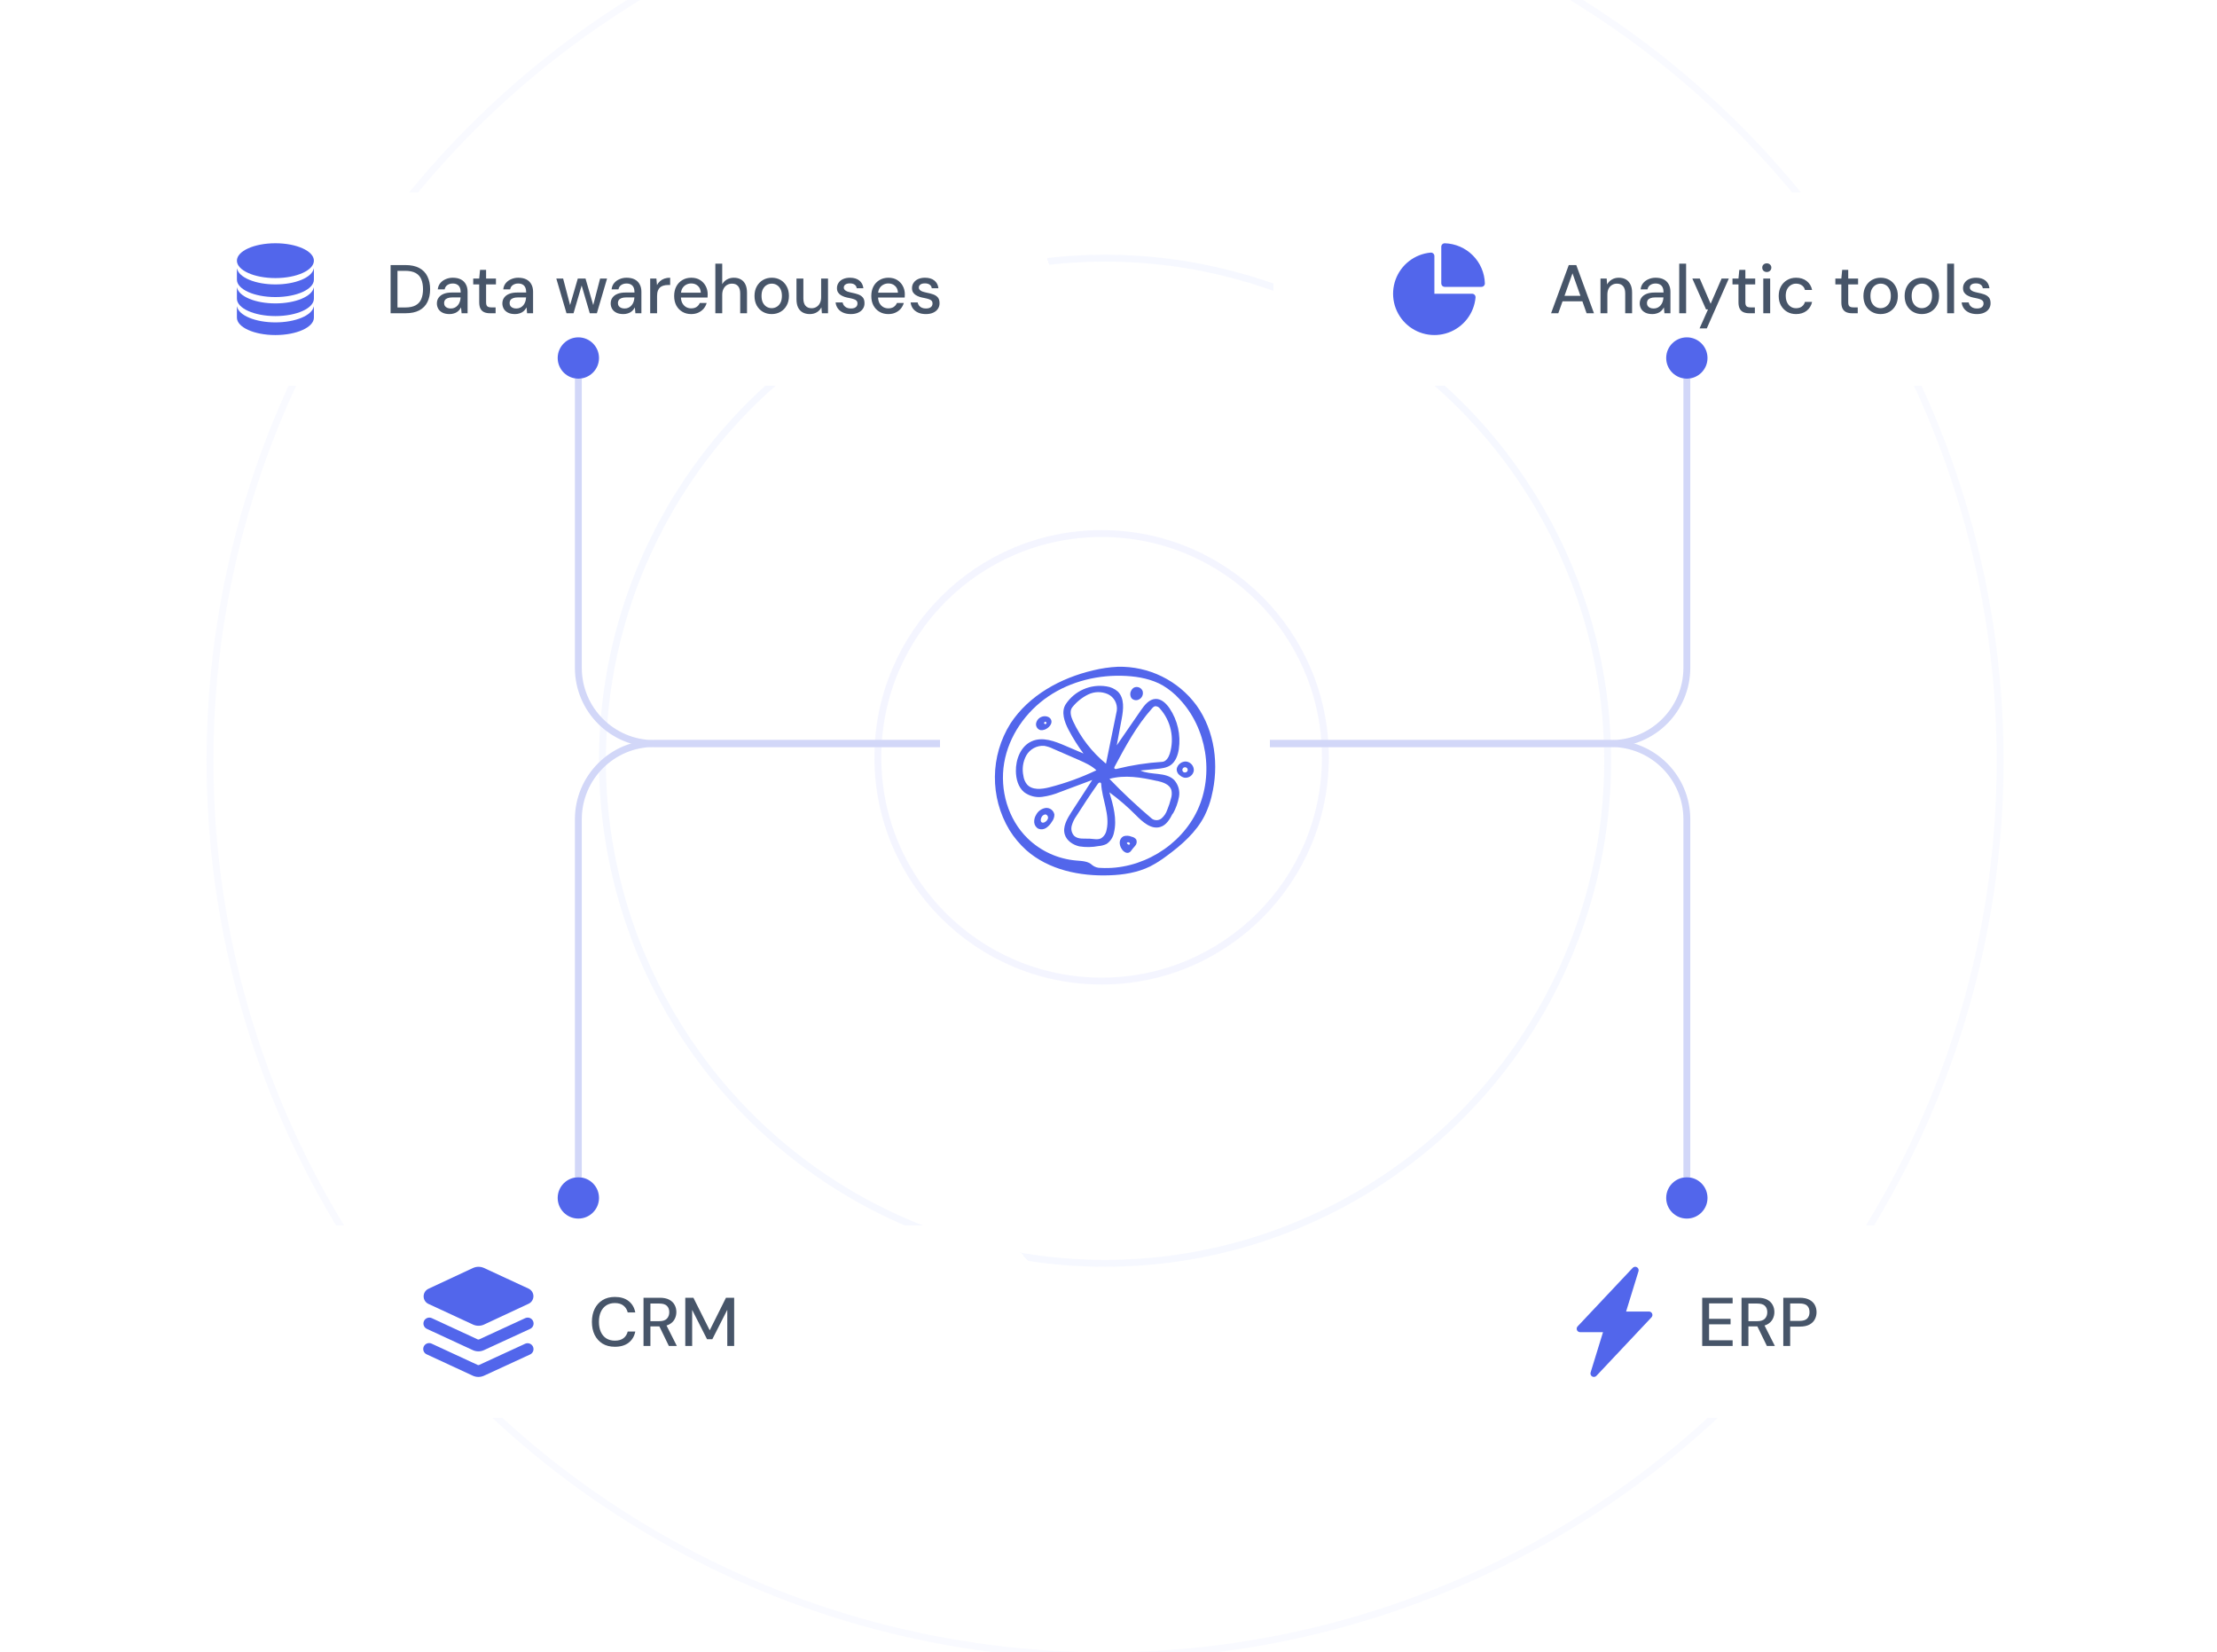 <svg width="322" height="240" viewBox="0 0 322 240" fill="none" xmlns="http://www.w3.org/2000/svg">
<g clip-path="url(#clip0_47_2806)">
<circle cx="160" cy="110" r="32.5" stroke="#EAEDFF" stroke-opacity="0.5"/>
<circle cx="160.5" cy="110.5" r="73" stroke="#EAEDFF" stroke-opacity="0.4"/>
<circle cx="160.5" cy="110.5" r="130" stroke="#EAEDFF" stroke-opacity="0.3"/>
<g filter="url(#filter0_d_47_2806)">
<rect x="185" y="24" width="121" height="28" rx="14" fill="white" shape-rendering="crispEdges"/>
<path d="M209.485 31.477C209.533 31.431 209.59 31.394 209.652 31.37C209.715 31.346 209.781 31.334 209.848 31.336C211.376 31.382 212.829 32.01 213.909 33.091C214.99 34.172 215.618 35.624 215.664 37.152C215.666 37.219 215.655 37.285 215.63 37.348C215.606 37.41 215.57 37.467 215.523 37.515C215.476 37.563 215.42 37.601 215.359 37.627C215.297 37.653 215.231 37.667 215.164 37.667H209.833C209.701 37.667 209.574 37.614 209.48 37.52C209.386 37.426 209.333 37.299 209.333 37.167V31.836C209.333 31.769 209.347 31.703 209.373 31.641C209.399 31.58 209.437 31.524 209.485 31.477ZM208.333 33.189C208.333 33.12 208.319 33.051 208.291 32.988C208.263 32.924 208.222 32.867 208.171 32.82C208.12 32.773 208.059 32.738 207.993 32.716C207.928 32.693 207.858 32.685 207.789 32.691C206.653 32.795 205.571 33.22 204.668 33.916C203.765 34.613 203.08 35.553 202.692 36.625C202.304 37.697 202.229 38.858 202.477 39.971C202.725 41.084 203.285 42.103 204.091 42.909C204.897 43.715 205.916 44.275 207.03 44.523C208.143 44.771 209.303 44.697 210.375 44.309C211.448 43.92 212.387 43.235 213.084 42.332C213.78 41.429 214.205 40.347 214.309 39.211C214.315 39.142 214.307 39.072 214.284 39.007C214.262 38.941 214.227 38.88 214.18 38.829C214.133 38.778 214.076 38.737 214.012 38.709C213.949 38.681 213.88 38.667 213.811 38.667H208.333V33.189Z" fill="#5266EB"/>
<path d="M225.28 41.5L227.85 34.5H228.94L231.51 41.5H230.44L228.39 35.7L226.33 41.5H225.28ZM226.44 39.77L226.72 38.97H230.01L230.29 39.77H226.44ZM232.457 41.5V36.46H233.357L233.417 37.32C233.577 37.02 233.804 36.783 234.097 36.61C234.391 36.43 234.727 36.34 235.107 36.34C235.507 36.34 235.851 36.42 236.137 36.58C236.424 36.74 236.647 36.983 236.807 37.31C236.967 37.63 237.047 38.033 237.047 38.52V41.5H236.047V38.62C236.047 38.153 235.944 37.8 235.737 37.56C235.531 37.32 235.231 37.2 234.837 37.2C234.577 37.2 234.344 37.263 234.137 37.39C233.931 37.51 233.764 37.69 233.637 37.93C233.517 38.17 233.457 38.463 233.457 38.81V41.5H232.457ZM239.996 41.62C239.583 41.62 239.24 41.55 238.966 41.41C238.693 41.27 238.49 41.083 238.356 40.85C238.223 40.61 238.156 40.353 238.156 40.08C238.156 39.747 238.243 39.463 238.416 39.23C238.59 38.99 238.836 38.807 239.156 38.68C239.476 38.553 239.86 38.49 240.306 38.49H241.616C241.616 38.197 241.573 37.953 241.486 37.76C241.4 37.567 241.27 37.423 241.096 37.33C240.93 37.23 240.716 37.18 240.456 37.18C240.156 37.18 239.9 37.253 239.686 37.4C239.473 37.54 239.34 37.75 239.286 38.03H238.286C238.326 37.677 238.446 37.377 238.646 37.13C238.853 36.877 239.116 36.683 239.436 36.55C239.756 36.41 240.096 36.34 240.456 36.34C240.93 36.34 241.326 36.423 241.646 36.59C241.966 36.757 242.206 36.993 242.366 37.3C242.533 37.6 242.616 37.96 242.616 38.38V41.5H241.746L241.666 40.65C241.593 40.783 241.506 40.91 241.406 41.03C241.306 41.15 241.186 41.253 241.046 41.34C240.913 41.427 240.756 41.493 240.576 41.54C240.403 41.593 240.21 41.62 239.996 41.62ZM240.186 40.81C240.4 40.81 240.593 40.767 240.766 40.68C240.94 40.593 241.086 40.477 241.206 40.33C241.333 40.177 241.426 40.007 241.486 39.82C241.553 39.627 241.59 39.43 241.596 39.23V39.2H240.406C240.12 39.2 239.886 39.237 239.706 39.31C239.533 39.377 239.406 39.47 239.326 39.59C239.246 39.71 239.206 39.85 239.206 40.01C239.206 40.177 239.243 40.32 239.316 40.44C239.396 40.553 239.51 40.643 239.656 40.71C239.803 40.777 239.98 40.81 240.186 40.81ZM243.893 41.5V34.3H244.893V41.5H243.893ZM246.846 43.7L248.076 40.94H247.786L245.796 36.46H246.876L248.456 40.12L250.046 36.46H251.096L247.896 43.7H246.846ZM254.059 41.5C253.739 41.5 253.462 41.45 253.229 41.35C252.995 41.25 252.815 41.083 252.689 40.85C252.562 40.617 252.499 40.3 252.499 39.9V37.31H251.629V36.46H252.499L252.619 35.2H253.499V36.46H254.929V37.31H253.499V39.91C253.499 40.197 253.559 40.393 253.679 40.5C253.799 40.6 254.005 40.65 254.299 40.65H254.879V41.5H254.059ZM256.102 41.5V36.46H257.102V41.5H256.102ZM256.612 35.51C256.418 35.51 256.258 35.45 256.132 35.33C256.012 35.21 255.952 35.057 255.952 34.87C255.952 34.69 256.012 34.543 256.132 34.43C256.258 34.31 256.418 34.25 256.612 34.25C256.798 34.25 256.955 34.31 257.082 34.43C257.208 34.543 257.272 34.69 257.272 34.87C257.272 35.057 257.208 35.21 257.082 35.33C256.955 35.45 256.798 35.51 256.612 35.51ZM260.862 41.62C260.375 41.62 259.942 41.51 259.562 41.29C259.182 41.063 258.882 40.753 258.662 40.36C258.448 39.967 258.342 39.51 258.342 38.99C258.342 38.463 258.448 38.003 258.662 37.61C258.882 37.21 259.182 36.9 259.562 36.68C259.942 36.453 260.375 36.34 260.862 36.34C261.475 36.34 261.988 36.5 262.402 36.82C262.815 37.14 263.078 37.573 263.192 38.12H262.152C262.085 37.827 261.932 37.6 261.692 37.44C261.458 37.28 261.178 37.2 260.852 37.2C260.585 37.2 260.338 37.27 260.112 37.41C259.885 37.543 259.702 37.743 259.562 38.01C259.428 38.27 259.362 38.593 259.362 38.98C259.362 39.267 259.402 39.523 259.482 39.75C259.562 39.97 259.668 40.157 259.802 40.31C259.942 40.463 260.102 40.58 260.282 40.66C260.462 40.733 260.652 40.77 260.852 40.77C261.072 40.77 261.268 40.737 261.442 40.67C261.622 40.597 261.772 40.49 261.892 40.35C262.018 40.21 262.105 40.043 262.152 39.85H263.192C263.078 40.383 262.815 40.813 262.402 41.14C261.988 41.46 261.475 41.62 260.862 41.62ZM269 41.5C268.68 41.5 268.404 41.45 268.17 41.35C267.937 41.25 267.757 41.083 267.63 40.85C267.504 40.617 267.44 40.3 267.44 39.9V37.31H266.57V36.46H267.44L267.56 35.2H268.44V36.46H269.87V37.31H268.44V39.91C268.44 40.197 268.5 40.393 268.62 40.5C268.74 40.6 268.947 40.65 269.24 40.65H269.82V41.5H269ZM273.136 41.62C272.663 41.62 272.236 41.51 271.856 41.29C271.483 41.07 271.186 40.763 270.966 40.37C270.753 39.97 270.646 39.51 270.646 38.99C270.646 38.457 270.756 37.993 270.976 37.6C271.196 37.2 271.496 36.89 271.876 36.67C272.256 36.45 272.683 36.34 273.156 36.34C273.636 36.34 274.063 36.45 274.436 36.67C274.81 36.89 275.103 37.197 275.316 37.59C275.536 37.983 275.646 38.447 275.646 38.98C275.646 39.513 275.536 39.977 275.316 40.37C275.103 40.763 274.806 41.07 274.426 41.29C274.046 41.51 273.616 41.62 273.136 41.62ZM273.136 40.76C273.41 40.76 273.656 40.693 273.876 40.56C274.103 40.427 274.283 40.23 274.416 39.97C274.556 39.703 274.626 39.373 274.626 38.98C274.626 38.587 274.56 38.26 274.426 38C274.293 37.733 274.113 37.533 273.886 37.4C273.666 37.267 273.423 37.2 273.156 37.2C272.89 37.2 272.643 37.267 272.416 37.4C272.19 37.533 272.006 37.733 271.866 38C271.733 38.26 271.666 38.587 271.666 38.98C271.666 39.373 271.733 39.703 271.866 39.97C272.006 40.23 272.186 40.427 272.406 40.56C272.633 40.693 272.876 40.76 273.136 40.76ZM279.123 41.62C278.649 41.62 278.223 41.51 277.843 41.29C277.469 41.07 277.173 40.763 276.953 40.37C276.739 39.97 276.633 39.51 276.633 38.99C276.633 38.457 276.743 37.993 276.963 37.6C277.183 37.2 277.483 36.89 277.863 36.67C278.243 36.45 278.669 36.34 279.143 36.34C279.623 36.34 280.049 36.45 280.423 36.67C280.796 36.89 281.089 37.197 281.303 37.59C281.523 37.983 281.633 38.447 281.633 38.98C281.633 39.513 281.523 39.977 281.303 40.37C281.089 40.763 280.793 41.07 280.413 41.29C280.033 41.51 279.603 41.62 279.123 41.62ZM279.123 40.76C279.396 40.76 279.643 40.693 279.863 40.56C280.089 40.427 280.269 40.23 280.403 39.97C280.543 39.703 280.613 39.373 280.613 38.98C280.613 38.587 280.546 38.26 280.413 38C280.279 37.733 280.099 37.533 279.873 37.4C279.653 37.267 279.409 37.2 279.143 37.2C278.876 37.2 278.629 37.267 278.403 37.4C278.176 37.533 277.993 37.733 277.853 38C277.719 38.26 277.653 38.587 277.653 38.98C277.653 39.373 277.719 39.703 277.853 39.97C277.993 40.23 278.173 40.427 278.393 40.56C278.619 40.693 278.863 40.76 279.123 40.76ZM282.809 41.5V34.3H283.809V41.5H282.809ZM287.132 41.62C286.705 41.62 286.332 41.55 286.012 41.41C285.692 41.27 285.439 41.073 285.252 40.82C285.065 40.567 284.952 40.27 284.912 39.93H285.932C285.965 40.09 286.029 40.237 286.122 40.37C286.222 40.503 286.355 40.61 286.522 40.69C286.695 40.77 286.899 40.81 287.132 40.81C287.352 40.81 287.532 40.78 287.672 40.72C287.819 40.653 287.925 40.567 287.992 40.46C288.059 40.347 288.092 40.227 288.092 40.1C288.092 39.913 288.045 39.773 287.952 39.68C287.865 39.58 287.732 39.503 287.552 39.45C287.379 39.39 287.169 39.337 286.922 39.29C286.689 39.25 286.462 39.197 286.242 39.13C286.029 39.057 285.835 38.967 285.662 38.86C285.495 38.753 285.362 38.62 285.262 38.46C285.162 38.293 285.112 38.09 285.112 37.85C285.112 37.563 285.189 37.307 285.342 37.08C285.495 36.847 285.712 36.667 285.992 36.54C286.279 36.407 286.615 36.34 287.002 36.34C287.562 36.34 288.012 36.473 288.352 36.74C288.692 37.007 288.892 37.383 288.952 37.87H287.982C287.955 37.643 287.855 37.47 287.682 37.35C287.509 37.223 287.279 37.16 286.992 37.16C286.705 37.16 286.485 37.217 286.332 37.33C286.179 37.443 286.102 37.593 286.102 37.78C286.102 37.9 286.145 38.007 286.232 38.1C286.319 38.193 286.445 38.273 286.612 38.34C286.785 38.4 286.995 38.457 287.242 38.51C287.595 38.577 287.912 38.66 288.192 38.76C288.472 38.86 288.695 39.007 288.862 39.2C289.029 39.393 289.112 39.67 289.112 40.03C289.119 40.343 289.039 40.62 288.872 40.86C288.712 41.1 288.482 41.287 288.182 41.42C287.889 41.553 287.539 41.62 287.132 41.62Z" fill="#475569"/>
</g>
<g filter="url(#filter1_d_47_2806)">
<rect x="16" y="174" width="137" height="28" rx="14" fill="white" shape-rendering="crispEdges"/>
<g clip-path="url(#clip1_47_2806)">
<path fill-rule="evenodd" clip-rule="evenodd" d="M69.5 180.002C69.237 180.002 68.977 180.057 68.734 180.162L62.209 183.207L62.193 183.215C61.992 183.316 61.825 183.471 61.707 183.661C61.59 183.852 61.528 184.072 61.528 184.296C61.528 184.52 61.59 184.74 61.707 184.931C61.825 185.122 61.992 185.276 62.193 185.377L62.21 185.386L68.724 188.403L68.735 188.409C68.977 188.514 69.238 188.568 69.501 188.568C69.764 188.568 70.025 188.514 70.267 188.409L76.794 185.362L76.81 185.354C77.01 185.253 77.178 185.099 77.295 184.908C77.412 184.717 77.475 184.497 77.475 184.273C77.475 184.049 77.412 183.829 77.295 183.639C77.178 183.448 77.01 183.293 76.81 183.192L76.793 183.183L70.278 180.166L70.267 180.16C70.025 180.056 69.764 180.002 69.5 180.002ZM77.421 187.881C77.516 188.088 77.525 188.323 77.447 188.537C77.368 188.75 77.208 188.923 77.002 189.018L70.298 192.106L70.295 192.107C70.041 192.224 69.764 192.285 69.484 192.285C69.204 192.285 68.927 192.224 68.672 192.107L68.667 192.105L61.997 189.018C61.791 188.923 61.631 188.749 61.552 188.536C61.474 188.322 61.483 188.086 61.579 187.88C61.674 187.674 61.848 187.514 62.061 187.435C62.275 187.357 62.511 187.366 62.717 187.462L69.386 190.549C69.417 190.563 69.451 190.57 69.485 190.57C69.519 190.57 69.553 190.563 69.585 190.549L76.285 187.462C76.492 187.367 76.727 187.357 76.941 187.436C77.154 187.515 77.327 187.675 77.422 187.881H77.421ZM77.002 192.733C77.204 192.635 77.361 192.462 77.437 192.25C77.513 192.039 77.503 191.805 77.409 191.601C77.315 191.397 77.144 191.238 76.933 191.158C76.723 191.079 76.49 191.085 76.284 191.176L69.583 194.262C69.552 194.276 69.518 194.284 69.484 194.284C69.45 194.284 69.416 194.277 69.385 194.263L62.717 191.177C62.614 191.125 62.502 191.093 62.387 191.085C62.272 191.077 62.156 191.092 62.047 191.13C61.938 191.167 61.838 191.227 61.752 191.304C61.666 191.381 61.597 191.475 61.549 191.58C61.5 191.685 61.473 191.798 61.47 191.913C61.466 192.029 61.486 192.144 61.528 192.251C61.569 192.359 61.633 192.457 61.713 192.539C61.794 192.622 61.891 192.687 61.997 192.731L68.667 195.819L68.671 195.822C68.926 195.939 69.203 195.999 69.483 195.999C69.763 195.999 70.04 195.939 70.294 195.822H70.298L77.002 192.733Z" fill="#5266EB"/>
</g>
<path d="M89.3 191.62C88.613 191.62 88.02 191.47 87.52 191.17C87.027 190.863 86.643 190.44 86.37 189.9C86.103 189.353 85.97 188.72 85.97 188C85.97 187.287 86.103 186.657 86.37 186.11C86.643 185.563 87.027 185.14 87.52 184.84C88.02 184.533 88.613 184.38 89.3 184.38C90.12 184.38 90.783 184.577 91.29 184.97C91.803 185.363 92.13 185.917 92.27 186.63H91.17C91.07 186.217 90.863 185.887 90.55 185.64C90.243 185.393 89.827 185.27 89.3 185.27C88.827 185.27 88.417 185.38 88.07 185.6C87.723 185.82 87.457 186.133 87.27 186.54C87.083 186.947 86.99 187.433 86.99 188C86.99 188.567 87.083 189.057 87.27 189.47C87.457 189.877 87.723 190.19 88.07 190.41C88.417 190.623 88.827 190.73 89.3 190.73C89.827 190.73 90.243 190.613 90.55 190.38C90.863 190.14 91.07 189.817 91.17 189.41H92.27C92.13 190.103 91.803 190.647 91.29 191.04C90.783 191.427 90.12 191.62 89.3 191.62ZM93.466 191.5V184.5H95.836C96.39 184.5 96.843 184.593 97.196 184.78C97.55 184.967 97.81 185.217 97.976 185.53C98.15 185.837 98.236 186.187 98.236 186.58C98.236 186.953 98.15 187.3 97.976 187.62C97.81 187.933 97.546 188.187 97.186 188.38C96.826 188.567 96.366 188.66 95.806 188.66H94.466V191.5H93.466ZM97.146 191.5L95.636 188.39H96.736L98.306 191.5H97.146ZM94.466 187.9H95.766C96.26 187.9 96.623 187.78 96.856 187.54C97.09 187.293 97.206 186.98 97.206 186.6C97.206 186.213 97.093 185.907 96.866 185.68C96.64 185.453 96.273 185.34 95.766 185.34H94.466V187.9ZM99.531 191.5V184.5H100.711L103.081 189.23L105.441 184.5H106.631V191.5H105.631V186.25L103.461 190.52H102.691L100.531 186.26V191.5H99.531Z" fill="#475569"/>
</g>
<g filter="url(#filter2_d_47_2806)">
<rect x="16" y="24" width="137" height="28" rx="14" fill="white" shape-rendering="crispEdges"/>
<path d="M40 36.391C43.088 36.391 45.591 35.259 45.591 33.863C45.591 32.466 43.088 31.333 40 31.333C36.912 31.333 34.409 32.465 34.409 33.863C34.409 35.26 36.912 36.391 40 36.391Z" fill="#5266EB"/>
<path d="M34.409 35.011V36.62C34.409 38.018 36.912 39.149 40 39.149C43.088 39.149 45.591 38.018 45.591 36.62V35.015H45.57C45.312 36.301 42.917 37.312 40 37.312C37.084 37.312 34.688 36.301 34.43 35.011H34.409Z" fill="#5266EB"/>
<path d="M34.409 37.772V39.381C34.409 40.774 36.912 41.91 40 41.91C43.088 41.91 45.591 40.775 45.591 39.381V37.772H45.57C45.312 39.063 42.917 40.069 40 40.069C37.084 40.069 34.688 39.058 34.43 37.772H34.409Z" fill="#5266EB"/>
<path d="M34.409 40.529V42.137C34.409 43.535 36.912 44.667 40 44.667C43.088 44.667 45.591 43.535 45.591 42.137V40.529H45.57C45.312 41.819 42.917 42.826 40 42.826C37.084 42.826 34.688 41.819 34.43 40.529L34.409 40.529Z" fill="#5266EB"/>
<path d="M56.73 41.5V34.5H58.88C59.693 34.5 60.367 34.643 60.9 34.93C61.433 35.217 61.827 35.623 62.08 36.15C62.34 36.67 62.47 37.29 62.47 38.01C62.47 38.73 62.34 39.35 62.08 39.87C61.827 40.39 61.433 40.793 60.9 41.08C60.373 41.36 59.7 41.5 58.88 41.5H56.73ZM57.73 40.66H58.84C59.487 40.66 60 40.553 60.38 40.34C60.76 40.127 61.03 39.823 61.19 39.43C61.357 39.03 61.44 38.557 61.44 38.01C61.44 37.457 61.357 36.98 61.19 36.58C61.03 36.18 60.76 35.873 60.38 35.66C60 35.447 59.487 35.34 58.84 35.34H57.73V40.66ZM65.293 41.62C64.88 41.62 64.537 41.55 64.263 41.41C63.99 41.27 63.787 41.083 63.653 40.85C63.52 40.61 63.453 40.353 63.453 40.08C63.453 39.747 63.54 39.463 63.713 39.23C63.887 38.99 64.133 38.807 64.453 38.68C64.773 38.553 65.157 38.49 65.603 38.49H66.913C66.913 38.197 66.87 37.953 66.783 37.76C66.697 37.567 66.567 37.423 66.393 37.33C66.227 37.23 66.013 37.18 65.753 37.18C65.453 37.18 65.197 37.253 64.983 37.4C64.77 37.54 64.637 37.75 64.583 38.03H63.583C63.623 37.677 63.743 37.377 63.943 37.13C64.15 36.877 64.413 36.683 64.733 36.55C65.053 36.41 65.393 36.34 65.753 36.34C66.227 36.34 66.623 36.423 66.943 36.59C67.263 36.757 67.503 36.993 67.663 37.3C67.83 37.6 67.913 37.96 67.913 38.38V41.5H67.043L66.963 40.65C66.89 40.783 66.803 40.91 66.703 41.03C66.603 41.15 66.483 41.253 66.343 41.34C66.21 41.427 66.053 41.493 65.873 41.54C65.7 41.593 65.507 41.62 65.293 41.62ZM65.483 40.81C65.697 40.81 65.89 40.767 66.063 40.68C66.237 40.593 66.383 40.477 66.503 40.33C66.63 40.177 66.723 40.007 66.783 39.82C66.85 39.627 66.887 39.43 66.893 39.23V39.2H65.703C65.417 39.2 65.183 39.237 65.003 39.31C64.83 39.377 64.703 39.47 64.623 39.59C64.543 39.71 64.503 39.85 64.503 40.01C64.503 40.177 64.54 40.32 64.613 40.44C64.693 40.553 64.807 40.643 64.953 40.71C65.1 40.777 65.277 40.81 65.483 40.81ZM71.162 41.5C70.842 41.5 70.566 41.45 70.332 41.35C70.099 41.25 69.919 41.083 69.792 40.85C69.666 40.617 69.602 40.3 69.602 39.9V37.31H68.732V36.46H69.602L69.722 35.2H70.602V36.46H72.032V37.31H70.602V39.91C70.602 40.197 70.662 40.393 70.782 40.5C70.902 40.6 71.109 40.65 71.402 40.65H71.982V41.5H71.162ZM74.805 41.62C74.392 41.62 74.048 41.55 73.775 41.41C73.502 41.27 73.298 41.083 73.165 40.85C73.032 40.61 72.965 40.353 72.965 40.08C72.965 39.747 73.052 39.463 73.225 39.23C73.398 38.99 73.645 38.807 73.965 38.68C74.285 38.553 74.668 38.49 75.115 38.49H76.425C76.425 38.197 76.382 37.953 76.295 37.76C76.208 37.567 76.078 37.423 75.905 37.33C75.738 37.23 75.525 37.18 75.265 37.18C74.965 37.18 74.708 37.253 74.495 37.4C74.282 37.54 74.148 37.75 74.095 38.03H73.095C73.135 37.677 73.255 37.377 73.455 37.13C73.662 36.877 73.925 36.683 74.245 36.55C74.565 36.41 74.905 36.34 75.265 36.34C75.738 36.34 76.135 36.423 76.455 36.59C76.775 36.757 77.015 36.993 77.175 37.3C77.342 37.6 77.425 37.96 77.425 38.38V41.5H76.555L76.475 40.65C76.402 40.783 76.315 40.91 76.215 41.03C76.115 41.15 75.995 41.253 75.855 41.34C75.722 41.427 75.565 41.493 75.385 41.54C75.212 41.593 75.018 41.62 74.805 41.62ZM74.995 40.81C75.208 40.81 75.402 40.767 75.575 40.68C75.748 40.593 75.895 40.477 76.015 40.33C76.142 40.177 76.235 40.007 76.295 39.82C76.362 39.627 76.398 39.43 76.405 39.23V39.2H75.215C74.928 39.2 74.695 39.237 74.515 39.31C74.342 39.377 74.215 39.47 74.135 39.59C74.055 39.71 74.015 39.85 74.015 40.01C74.015 40.177 74.052 40.32 74.125 40.44C74.205 40.553 74.318 40.643 74.465 40.71C74.612 40.777 74.788 40.81 74.995 40.81ZM82.28 41.5L80.8 36.46H81.79L82.89 40.66L82.7 40.65L83.92 36.46H85.04L86.26 40.65L86.07 40.66L87.16 36.46H88.17L86.69 41.5H85.66L84.38 37.13H84.58L83.3 41.5H82.28ZM90.537 41.62C90.124 41.62 89.781 41.55 89.507 41.41C89.234 41.27 89.031 41.083 88.897 40.85C88.764 40.61 88.698 40.353 88.698 40.08C88.698 39.747 88.784 39.463 88.957 39.23C89.131 38.99 89.377 38.807 89.698 38.68C90.017 38.553 90.401 38.49 90.847 38.49H92.157C92.157 38.197 92.114 37.953 92.028 37.76C91.941 37.567 91.811 37.423 91.638 37.33C91.471 37.23 91.257 37.18 90.998 37.18C90.698 37.18 90.441 37.253 90.228 37.4C90.014 37.54 89.881 37.75 89.828 38.03H88.828C88.868 37.677 88.987 37.377 89.188 37.13C89.394 36.877 89.657 36.683 89.978 36.55C90.297 36.41 90.638 36.34 90.998 36.34C91.471 36.34 91.868 36.423 92.188 36.59C92.507 36.757 92.748 36.993 92.907 37.3C93.074 37.6 93.157 37.96 93.157 38.38V41.5H92.287L92.207 40.65C92.134 40.783 92.047 40.91 91.948 41.03C91.847 41.15 91.728 41.253 91.588 41.34C91.454 41.427 91.297 41.493 91.118 41.54C90.944 41.593 90.751 41.62 90.537 41.62ZM90.728 40.81C90.941 40.81 91.134 40.767 91.308 40.68C91.481 40.593 91.627 40.477 91.748 40.33C91.874 40.177 91.968 40.007 92.028 39.82C92.094 39.627 92.131 39.43 92.138 39.23V39.2H90.948C90.661 39.2 90.427 39.237 90.248 39.31C90.074 39.377 89.948 39.47 89.868 39.59C89.787 39.71 89.748 39.85 89.748 40.01C89.748 40.177 89.784 40.32 89.858 40.44C89.938 40.553 90.051 40.643 90.198 40.71C90.344 40.777 90.521 40.81 90.728 40.81ZM94.434 41.5V36.46H95.334L95.424 37.41C95.537 37.183 95.684 36.993 95.864 36.84C96.044 36.68 96.254 36.557 96.494 36.47C96.741 36.383 97.021 36.34 97.334 36.34V37.4H96.974C96.767 37.4 96.571 37.427 96.384 37.48C96.197 37.527 96.031 37.61 95.884 37.73C95.744 37.85 95.634 38.013 95.554 38.22C95.474 38.427 95.434 38.683 95.434 38.99V41.5H94.434ZM100.386 41.62C99.906 41.62 99.479 41.51 99.106 41.29C98.732 41.07 98.439 40.763 98.226 40.37C98.019 39.977 97.916 39.52 97.916 39C97.916 38.467 98.019 38.003 98.226 37.61C98.439 37.21 98.732 36.9 99.106 36.68C99.479 36.453 99.912 36.34 100.406 36.34C100.899 36.34 101.322 36.45 101.676 36.67C102.029 36.89 102.302 37.183 102.496 37.55C102.689 37.91 102.786 38.31 102.786 38.75C102.786 38.817 102.782 38.89 102.776 38.97C102.776 39.043 102.772 39.127 102.766 39.22H98.646V38.51H101.786C101.766 38.09 101.626 37.763 101.366 37.53C101.106 37.29 100.782 37.17 100.396 37.17C100.122 37.17 99.872 37.233 99.646 37.36C99.419 37.48 99.236 37.66 99.096 37.9C98.962 38.133 98.896 38.43 98.896 38.79V39.07C98.896 39.443 98.962 39.76 99.096 40.02C99.236 40.273 99.419 40.467 99.646 40.6C99.872 40.727 100.119 40.79 100.386 40.79C100.706 40.79 100.969 40.72 101.176 40.58C101.382 40.44 101.536 40.25 101.636 40.01H102.636C102.549 40.317 102.402 40.593 102.196 40.84C101.989 41.08 101.732 41.27 101.426 41.41C101.126 41.55 100.779 41.62 100.386 41.62ZM103.897 41.5V34.3H104.897V37.28C105.063 36.987 105.293 36.757 105.587 36.59C105.887 36.423 106.217 36.34 106.577 36.34C106.977 36.34 107.32 36.423 107.607 36.59C107.893 36.75 108.113 36.993 108.267 37.32C108.42 37.64 108.497 38.043 108.497 38.53V41.5H107.507V38.63C107.507 38.163 107.407 37.81 107.207 37.57C107.007 37.323 106.71 37.2 106.317 37.2C106.05 37.2 105.81 37.263 105.597 37.39C105.383 37.517 105.213 37.703 105.087 37.95C104.96 38.19 104.897 38.483 104.897 38.83V41.5H103.897ZM112.076 41.62C111.602 41.62 111.176 41.51 110.796 41.29C110.422 41.07 110.126 40.763 109.906 40.37C109.692 39.97 109.586 39.51 109.586 38.99C109.586 38.457 109.696 37.993 109.916 37.6C110.136 37.2 110.436 36.89 110.816 36.67C111.196 36.45 111.622 36.34 112.096 36.34C112.576 36.34 113.002 36.45 113.376 36.67C113.749 36.89 114.042 37.197 114.256 37.59C114.476 37.983 114.586 38.447 114.586 38.98C114.586 39.513 114.476 39.977 114.256 40.37C114.042 40.763 113.746 41.07 113.366 41.29C112.986 41.51 112.556 41.62 112.076 41.62ZM112.076 40.76C112.349 40.76 112.596 40.693 112.816 40.56C113.042 40.427 113.222 40.23 113.356 39.97C113.496 39.703 113.566 39.373 113.566 38.98C113.566 38.587 113.499 38.26 113.366 38C113.232 37.733 113.052 37.533 112.826 37.4C112.606 37.267 112.362 37.2 112.096 37.2C111.829 37.2 111.582 37.267 111.356 37.4C111.129 37.533 110.946 37.733 110.806 38C110.672 38.26 110.606 38.587 110.606 38.98C110.606 39.373 110.672 39.703 110.806 39.97C110.946 40.23 111.126 40.427 111.346 40.56C111.572 40.693 111.816 40.76 112.076 40.76ZM117.612 41.62C117.219 41.62 116.875 41.54 116.582 41.38C116.295 41.22 116.072 40.98 115.912 40.66C115.759 40.34 115.682 39.937 115.682 39.45V36.46H116.682V39.34C116.682 39.813 116.785 40.17 116.992 40.41C117.199 40.65 117.495 40.77 117.882 40.77C118.142 40.77 118.375 40.707 118.582 40.58C118.795 40.453 118.962 40.27 119.082 40.03C119.202 39.79 119.262 39.497 119.262 39.15V36.46H120.262V41.5H119.372L119.302 40.64C119.149 40.947 118.925 41.187 118.632 41.36C118.339 41.533 117.999 41.62 117.612 41.62ZM123.581 41.62C123.155 41.62 122.781 41.55 122.461 41.41C122.141 41.27 121.888 41.073 121.701 40.82C121.515 40.567 121.401 40.27 121.361 39.93H122.381C122.415 40.09 122.478 40.237 122.571 40.37C122.671 40.503 122.805 40.61 122.971 40.69C123.145 40.77 123.348 40.81 123.581 40.81C123.801 40.81 123.981 40.78 124.121 40.72C124.268 40.653 124.375 40.567 124.441 40.46C124.508 40.347 124.541 40.227 124.541 40.1C124.541 39.913 124.495 39.773 124.401 39.68C124.315 39.58 124.181 39.503 124.001 39.45C123.828 39.39 123.618 39.337 123.371 39.29C123.138 39.25 122.911 39.197 122.691 39.13C122.478 39.057 122.285 38.967 122.111 38.86C121.945 38.753 121.811 38.62 121.711 38.46C121.611 38.293 121.561 38.09 121.561 37.85C121.561 37.563 121.638 37.307 121.791 37.08C121.945 36.847 122.161 36.667 122.441 36.54C122.728 36.407 123.065 36.34 123.451 36.34C124.011 36.34 124.461 36.473 124.801 36.74C125.141 37.007 125.341 37.383 125.401 37.87H124.431C124.405 37.643 124.305 37.47 124.131 37.35C123.958 37.223 123.728 37.16 123.441 37.16C123.155 37.16 122.935 37.217 122.781 37.33C122.628 37.443 122.551 37.593 122.551 37.78C122.551 37.9 122.595 38.007 122.681 38.1C122.768 38.193 122.895 38.273 123.061 38.34C123.235 38.4 123.445 38.457 123.691 38.51C124.045 38.577 124.361 38.66 124.641 38.76C124.921 38.86 125.145 39.007 125.311 39.2C125.478 39.393 125.561 39.67 125.561 40.03C125.568 40.343 125.488 40.62 125.321 40.86C125.161 41.1 124.931 41.287 124.631 41.42C124.338 41.553 123.988 41.62 123.581 41.62ZM129.019 41.62C128.539 41.62 128.112 41.51 127.739 41.29C127.365 41.07 127.072 40.763 126.859 40.37C126.652 39.977 126.549 39.52 126.549 39C126.549 38.467 126.652 38.003 126.859 37.61C127.072 37.21 127.365 36.9 127.739 36.68C128.112 36.453 128.545 36.34 129.039 36.34C129.532 36.34 129.955 36.45 130.309 36.67C130.662 36.89 130.935 37.183 131.129 37.55C131.322 37.91 131.419 38.31 131.419 38.75C131.419 38.817 131.415 38.89 131.409 38.97C131.409 39.043 131.405 39.127 131.399 39.22H127.279V38.51H130.419C130.399 38.09 130.259 37.763 129.999 37.53C129.739 37.29 129.415 37.17 129.029 37.17C128.755 37.17 128.505 37.233 128.279 37.36C128.052 37.48 127.869 37.66 127.729 37.9C127.595 38.133 127.529 38.43 127.529 38.79V39.07C127.529 39.443 127.595 39.76 127.729 40.02C127.869 40.273 128.052 40.467 128.279 40.6C128.505 40.727 128.752 40.79 129.019 40.79C129.339 40.79 129.602 40.72 129.809 40.58C130.015 40.44 130.169 40.25 130.269 40.01H131.269C131.182 40.317 131.035 40.593 130.829 40.84C130.622 41.08 130.365 41.27 130.059 41.41C129.759 41.55 129.412 41.62 129.019 41.62ZM134.48 41.62C134.053 41.62 133.68 41.55 133.36 41.41C133.04 41.27 132.786 41.073 132.6 40.82C132.413 40.567 132.3 40.27 132.26 39.93H133.28C133.313 40.09 133.376 40.237 133.47 40.37C133.57 40.503 133.703 40.61 133.87 40.69C134.043 40.77 134.246 40.81 134.48 40.81C134.7 40.81 134.88 40.78 135.02 40.72C135.166 40.653 135.273 40.567 135.34 40.46C135.406 40.347 135.44 40.227 135.44 40.1C135.44 39.913 135.393 39.773 135.3 39.68C135.213 39.58 135.08 39.503 134.9 39.45C134.726 39.39 134.516 39.337 134.27 39.29C134.036 39.25 133.81 39.197 133.59 39.13C133.376 39.057 133.183 38.967 133.01 38.86C132.843 38.753 132.71 38.62 132.61 38.46C132.51 38.293 132.46 38.09 132.46 37.85C132.46 37.563 132.536 37.307 132.69 37.08C132.843 36.847 133.06 36.667 133.34 36.54C133.626 36.407 133.963 36.34 134.35 36.34C134.91 36.34 135.36 36.473 135.7 36.74C136.04 37.007 136.24 37.383 136.3 37.87H135.33C135.303 37.643 135.203 37.47 135.03 37.35C134.856 37.223 134.626 37.16 134.34 37.16C134.053 37.16 133.833 37.217 133.68 37.33C133.526 37.443 133.45 37.593 133.45 37.78C133.45 37.9 133.493 38.007 133.58 38.1C133.666 38.193 133.793 38.273 133.96 38.34C134.133 38.4 134.343 38.457 134.59 38.51C134.943 38.577 135.26 38.66 135.54 38.76C135.82 38.86 136.043 39.007 136.21 39.2C136.376 39.393 136.46 39.67 136.46 40.03C136.466 40.343 136.386 40.62 136.22 40.86C136.06 41.1 135.83 41.287 135.53 41.42C135.236 41.553 134.886 41.62 134.48 41.62Z" fill="#475569"/>
</g>
<g filter="url(#filter3_d_47_2806)">
<rect x="185" y="174" width="121" height="28" rx="14" fill="white" shape-rendering="crispEdges"/>
<g clip-path="url(#clip2_47_2806)">
<path d="M237.751 180.068C237.849 180.125 237.925 180.213 237.966 180.318C238.007 180.424 238.011 180.54 237.978 180.648L236.177 186.5H239.5C239.598 186.5 239.693 186.528 239.775 186.582C239.856 186.636 239.92 186.712 239.959 186.802C239.998 186.891 240.01 186.99 239.993 187.087C239.976 187.183 239.931 187.272 239.864 187.343L231.864 195.843C231.787 195.925 231.684 195.979 231.572 195.995C231.46 196.011 231.346 195.989 231.248 195.933C231.151 195.876 231.075 195.788 231.034 195.682C230.993 195.577 230.989 195.461 231.022 195.353L232.823 189.5H229.5C229.402 189.5 229.307 189.471 229.225 189.418C229.144 189.364 229.079 189.288 229.041 189.198C229.002 189.109 228.99 189.009 229.007 188.913C229.024 188.817 229.069 188.728 229.136 188.657L237.136 180.157C237.213 180.075 237.316 180.021 237.428 180.005C237.539 179.988 237.653 180.01 237.751 180.067V180.068Z" fill="#5266EB"/>
</g>
<path d="M247.23 191.5V184.5H251.65V185.32H248.23V187.56H251.35V188.36H248.23V190.68H251.65V191.5H247.23ZM252.943 191.5V184.5H255.313C255.866 184.5 256.32 184.593 256.673 184.78C257.026 184.967 257.286 185.217 257.453 185.53C257.626 185.837 257.713 186.187 257.713 186.58C257.713 186.953 257.626 187.3 257.453 187.62C257.286 187.933 257.023 188.187 256.663 188.38C256.303 188.567 255.843 188.66 255.283 188.66H253.943V191.5H252.943ZM256.623 191.5L255.113 188.39H256.213L257.783 191.5H256.623ZM253.943 187.9H255.243C255.736 187.9 256.1 187.78 256.333 187.54C256.566 187.293 256.683 186.98 256.683 186.6C256.683 186.213 256.57 185.907 256.343 185.68C256.116 185.453 255.75 185.34 255.243 185.34H253.943V187.9ZM259.007 191.5V184.5H261.397C261.957 184.5 262.417 184.593 262.777 184.78C263.137 184.967 263.404 185.217 263.577 185.53C263.751 185.843 263.837 186.2 263.837 186.6C263.837 186.98 263.751 187.33 263.577 187.65C263.411 187.963 263.147 188.217 262.787 188.41C262.427 188.597 261.964 188.69 261.397 188.69H260.007V191.5H259.007ZM260.007 187.86H261.357C261.884 187.86 262.257 187.747 262.477 187.52C262.704 187.287 262.817 186.98 262.817 186.6C262.817 186.193 262.704 185.88 262.477 185.66C262.257 185.44 261.884 185.33 261.357 185.33H260.007V187.86Z" fill="#475569"/>
</g>
<path d="M84 55V97C84 103.075 88.925 108 95 108H139" stroke="#D2D7F8"/>
<circle cx="84" cy="52" r="3" fill="#5266EB"/>
<path d="M184 108H234C240.075 108 245 103.075 245 97V55" stroke="#D2D7F8"/>
<circle cx="245" cy="52" r="3" fill="#5266EB"/>
<path d="M84 171V119C84 112.925 88.925 108 95 108H139" stroke="#D2D7F8"/>
<circle cx="84" cy="174" r="3" fill="#5266EB"/>
<path d="M184 108H234C240.075 108 245 112.925 245 119V171" stroke="#D2D7F8"/>
<circle cx="245" cy="174" r="3" fill="#5266EB"/>
<g filter="url(#filter4_d_47_2806)">
<rect x="136.5" y="84.845" width="48" height="46.31" rx="8" fill="white" shape-rendering="crispEdges"/>
<path d="M175.98 111.645C175.75 112.616 175.415 113.551 174.975 114.445C173.76 116.868 171.637 118.718 169.452 120.324C168.691 120.903 167.888 121.413 167.036 121.853C165.221 122.74 163.168 123.075 161.143 123.138C156.849 123.298 152.317 122.356 149.078 119.507C148.121 118.648 147.29 117.657 146.613 116.567C143.743 111.792 143.799 105.801 146.766 101.081C149.448 96.989 154.042 94.475 158.79 93.365C159.956 93.079 161.15 92.904 162.358 92.849C166.855 92.744 171.114 94.832 173.781 98.455C176.462 102.191 177.091 107.183 175.973 111.652M168.893 95.565C167.294 94.65 165.423 94.287 163.58 94.182C159.614 93.959 155.536 94.929 152.255 97.157C148.973 99.384 146.508 102.91 145.845 106.827C145.181 110.744 146.403 114.996 149.245 117.768C151.158 119.633 153.665 120.771 156.325 120.994C157.149 121.064 158.064 121.078 158.65 121.665C158.992 121.937 159.425 122.077 159.865 122.063C165.647 122.398 171.47 118.934 173.921 113.684C176.364 108.433 175.282 101.744 171.302 97.534C170.604 96.766 169.794 96.109 168.9 95.572L168.893 95.565Z" fill="#5266EB"/>
<path d="M153.141 114.319C153.141 114.703 153.008 115.073 152.771 115.367C152.569 115.716 152.289 116.016 151.961 116.246C151.626 116.477 151.193 116.526 150.816 116.372C150.467 116.191 150.237 115.834 150.209 115.443C150.188 115.052 150.285 114.668 150.495 114.34C150.774 113.81 151.284 113.446 151.87 113.356C152.478 113.293 153.036 113.712 153.141 114.319ZM151.277 114.696C151.13 114.955 151.081 115.367 151.361 115.478C151.493 115.513 151.64 115.485 151.759 115.409C151.982 115.297 152.15 115.094 152.213 114.85C152.261 114.599 152.101 114.347 151.849 114.291C151.598 114.312 151.382 114.466 151.277 114.696Z" fill="#5266EB"/>
<path d="M163.196 117.461C163.58 117.349 163.985 117.37 164.355 117.531C164.621 117.58 164.858 117.719 165.026 117.936C165.158 118.243 165.102 118.606 164.872 118.857C164.649 119.102 164.439 119.353 164.251 119.619C164.09 119.849 163.797 119.94 163.538 119.849C163.287 119.751 163.071 119.57 162.931 119.332C162.721 119.039 162.617 118.683 162.631 118.327C162.645 117.957 162.861 117.622 163.196 117.461ZM164.118 118.55C164.097 118.411 163.964 118.32 163.825 118.341C163.755 118.355 163.692 118.39 163.657 118.453C163.706 118.55 163.783 118.634 163.88 118.683C163.971 118.718 164.069 118.683 164.111 118.592C164.111 118.578 164.118 118.564 164.125 118.543L164.118 118.55Z" fill="#5266EB"/>
<path d="M171.344 108.615C171.051 108.398 170.883 108.049 170.904 107.679C171.037 107.03 171.631 106.569 172.294 106.611C172.957 106.702 173.439 107.288 173.39 107.951C173.285 108.608 172.664 109.062 172.008 108.957C171.756 108.894 171.526 108.768 171.337 108.594M172.503 107.868C172.524 107.651 172.371 107.463 172.154 107.442C171.938 107.421 171.749 107.574 171.728 107.791C171.714 107.93 171.777 108.063 171.889 108.147C172.084 108.266 172.336 108.203 172.454 108.014C172.475 107.979 172.496 107.93 172.503 107.889V107.868Z" fill="#5266EB"/>
<path d="M170.325 114.165C169.92 114.968 169.41 115.841 168.558 116.106C167.218 116.546 165.954 115.387 164.962 114.389C163.775 113.188 162.491 112.084 161.129 111.086C161.695 112.978 162.26 114.989 161.799 116.909C161.681 117.593 161.29 118.201 160.717 118.585C160.354 118.759 159.956 118.864 159.551 118.892C158.629 119.067 157.68 119.081 156.751 118.934C155.83 118.718 154.936 118.124 154.657 117.23C154.3 116.099 154.992 114.926 155.627 113.935L158.643 109.291L154.028 111.016C153.169 111.379 152.269 111.624 151.347 111.749C150.418 111.868 149.476 111.617 148.729 111.051C147.884 110.332 147.569 109.159 147.549 108.035C147.514 106.296 148.247 104.39 149.832 103.678C151.417 102.965 153.204 103.664 154.782 104.348L157.366 105.451C156.556 104.362 155.83 103.21 155.201 102.009C154.594 100.85 154.084 99.391 154.789 98.287C156.081 96.332 158.399 95.32 160.71 95.697C161.318 95.781 161.883 96.039 162.344 96.437C163.349 97.408 163.175 99.034 162.917 100.41L162.197 104.264L165.703 99.174C166.233 98.406 166.897 97.554 167.839 97.519C168.691 97.491 169.396 98.19 169.871 98.888C171.044 100.633 171.519 102.749 171.212 104.823C171.072 105.703 170.751 106.624 170.025 107.134C169.445 107.539 168.712 107.616 168.014 107.686L165.633 107.916C167.204 108.642 169.319 108.077 170.548 109.305C171.135 109.969 171.393 110.862 171.239 111.735C171.086 112.594 170.786 113.425 170.36 114.186M160.633 106.938L162.204 99.23C162.344 98.231 161.82 97.254 160.906 96.821C159.991 96.423 158.958 96.437 158.057 96.87C157.17 97.303 156.395 97.924 155.774 98.692C155.299 99.237 155.536 100.082 155.844 100.738C156.961 103.133 158.595 105.249 160.633 106.924M168.495 98.951C168.328 98.699 168.035 98.553 167.734 98.581C167.581 98.636 167.441 98.741 167.343 98.874C165.095 101.381 163.489 104.376 161.904 107.329C161.841 107.413 161.82 107.525 161.862 107.623C161.953 107.706 162.086 107.727 162.197 107.679C164.362 107.141 166.568 106.799 168.796 106.659C169.375 106.624 169.731 106.01 169.906 105.458C170.597 103.196 170.066 100.731 168.495 98.951ZM148.645 108.74C148.708 109.173 148.882 109.585 149.154 109.927C149.909 110.8 151.284 110.646 152.408 110.36C154.761 109.759 157.051 108.928 159.244 107.881C158.539 107.211 157.617 106.799 156.723 106.401L152.939 104.753C152.534 104.55 152.094 104.411 151.647 104.334C150.593 104.264 149.587 104.809 149.064 105.723C148.561 106.645 148.414 107.72 148.652 108.74M168.07 109.438C165.786 108.921 163.377 108.509 161.136 109.131C163.098 111.17 165.158 113.104 167.315 114.926C167.741 115.219 168.307 115.198 168.705 114.87C169.082 114.542 169.368 114.116 169.529 113.634C169.752 113.104 169.934 112.552 170.073 111.994C170.206 111.589 170.227 111.163 170.129 110.744C169.871 109.927 168.907 109.613 168.07 109.424M160.724 116.532C161.234 114.326 160.054 112.091 159.935 109.829C159.921 109.717 159.816 109.641 159.705 109.662C159.691 109.662 159.677 109.662 159.663 109.675C159.551 109.724 159.46 109.808 159.404 109.92C158.336 111.435 157.317 112.978 156.325 114.542C156.018 114.968 155.795 115.443 155.655 115.953C155.522 116.469 155.655 117.014 156.011 117.405C156.598 117.963 157.533 117.768 158.343 117.824C158.874 117.859 159.439 117.998 159.914 117.768C160.347 117.496 160.64 117.049 160.717 116.539L160.724 116.532Z" fill="#5266EB"/>
<path d="M151.689 101.988C151.514 102.051 151.333 102.079 151.144 102.058C150.718 101.96 150.432 101.555 150.474 101.122C150.537 100.696 150.816 100.326 151.207 100.152C151.731 99.9 152.499 100.047 152.687 100.606C152.876 101.164 152.289 101.793 151.682 101.995M151.864 101.192C151.94 101.136 151.996 101.052 152.01 100.962C151.954 100.885 151.864 100.836 151.773 100.822C151.696 100.878 151.647 100.969 151.633 101.059C151.689 101.136 151.773 101.185 151.87 101.199L151.864 101.192Z" fill="#5266EB"/>
<path d="M164.348 97.415C164.125 97.107 164.097 96.703 164.271 96.367C164.355 96.165 164.502 95.997 164.69 95.879C165.151 95.655 165.703 95.844 165.926 96.305C165.94 96.332 165.954 96.36 165.961 96.388C166.107 96.912 165.828 97.457 165.318 97.645C164.976 97.771 164.592 97.687 164.341 97.415H164.348Z" fill="#5266EB"/>
</g>
</g>
<defs>
<filter id="filter0_d_47_2806" x="181" y="24" width="129" height="36" filterUnits="userSpaceOnUse" color-interpolation-filters="sRGB">
<feFlood flood-opacity="0" result="BackgroundImageFix"/>
<feColorMatrix in="SourceAlpha" type="matrix" values="0 0 0 0 0 0 0 0 0 0 0 0 0 0 0 0 0 0 127 0" result="hardAlpha"/>
<feOffset dy="4"/>
<feGaussianBlur stdDeviation="2"/>
<feComposite in2="hardAlpha" operator="out"/>
<feColorMatrix type="matrix" values="0 0 0 0 0.322 0 0 0 0 0.4 0 0 0 0 0.922 0 0 0 0.09 0"/>
<feBlend mode="normal" in2="BackgroundImageFix" result="effect1_dropShadow_47_2806"/>
<feBlend mode="normal" in="SourceGraphic" in2="effect1_dropShadow_47_2806" result="shape"/>
</filter>
<filter id="filter1_d_47_2806" x="12" y="174" width="145" height="36" filterUnits="userSpaceOnUse" color-interpolation-filters="sRGB">
<feFlood flood-opacity="0" result="BackgroundImageFix"/>
<feColorMatrix in="SourceAlpha" type="matrix" values="0 0 0 0 0 0 0 0 0 0 0 0 0 0 0 0 0 0 127 0" result="hardAlpha"/>
<feOffset dy="4"/>
<feGaussianBlur stdDeviation="2"/>
<feComposite in2="hardAlpha" operator="out"/>
<feColorMatrix type="matrix" values="0 0 0 0 0.322 0 0 0 0 0.4 0 0 0 0 0.922 0 0 0 0.09 0"/>
<feBlend mode="normal" in2="BackgroundImageFix" result="effect1_dropShadow_47_2806"/>
<feBlend mode="normal" in="SourceGraphic" in2="effect1_dropShadow_47_2806" result="shape"/>
</filter>
<filter id="filter2_d_47_2806" x="12" y="24" width="145" height="36" filterUnits="userSpaceOnUse" color-interpolation-filters="sRGB">
<feFlood flood-opacity="0" result="BackgroundImageFix"/>
<feColorMatrix in="SourceAlpha" type="matrix" values="0 0 0 0 0 0 0 0 0 0 0 0 0 0 0 0 0 0 127 0" result="hardAlpha"/>
<feOffset dy="4"/>
<feGaussianBlur stdDeviation="2"/>
<feComposite in2="hardAlpha" operator="out"/>
<feColorMatrix type="matrix" values="0 0 0 0 0.322 0 0 0 0 0.4 0 0 0 0 0.922 0 0 0 0.09 0"/>
<feBlend mode="normal" in2="BackgroundImageFix" result="effect1_dropShadow_47_2806"/>
<feBlend mode="normal" in="SourceGraphic" in2="effect1_dropShadow_47_2806" result="shape"/>
</filter>
<filter id="filter3_d_47_2806" x="181" y="174" width="129" height="36" filterUnits="userSpaceOnUse" color-interpolation-filters="sRGB">
<feFlood flood-opacity="0" result="BackgroundImageFix"/>
<feColorMatrix in="SourceAlpha" type="matrix" values="0 0 0 0 0 0 0 0 0 0 0 0 0 0 0 0 0 0 127 0" result="hardAlpha"/>
<feOffset dy="4"/>
<feGaussianBlur stdDeviation="2"/>
<feComposite in2="hardAlpha" operator="out"/>
<feColorMatrix type="matrix" values="0 0 0 0 0.322 0 0 0 0 0.4 0 0 0 0 0.922 0 0 0 0.09 0"/>
<feBlend mode="normal" in2="BackgroundImageFix" result="effect1_dropShadow_47_2806"/>
<feBlend mode="normal" in="SourceGraphic" in2="effect1_dropShadow_47_2806" result="shape"/>
</filter>
<filter id="filter4_d_47_2806" x="132.5" y="84.845" width="56" height="54.31" filterUnits="userSpaceOnUse" color-interpolation-filters="sRGB">
<feFlood flood-opacity="0" result="BackgroundImageFix"/>
<feColorMatrix in="SourceAlpha" type="matrix" values="0 0 0 0 0 0 0 0 0 0 0 0 0 0 0 0 0 0 127 0" result="hardAlpha"/>
<feOffset dy="4"/>
<feGaussianBlur stdDeviation="2"/>
<feComposite in2="hardAlpha" operator="out"/>
<feColorMatrix type="matrix" values="0 0 0 0 0.322 0 0 0 0 0.4 0 0 0 0 0.922 0 0 0 0.09 0"/>
<feBlend mode="normal" in2="BackgroundImageFix" result="effect1_dropShadow_47_2806"/>
<feBlend mode="normal" in="SourceGraphic" in2="effect1_dropShadow_47_2806" result="shape"/>
</filter>
<clipPath id="clip0_47_2806">
<rect width="322" height="240" fill="white"/>
</clipPath>
<clipPath id="clip1_47_2806">
<rect width="16" height="16" fill="white" transform="translate(61.5 180)"/>
</clipPath>
<clipPath id="clip2_47_2806">
<rect width="16" height="16" fill="white" transform="translate(226.5 180)"/>
</clipPath>
</defs>
</svg>
